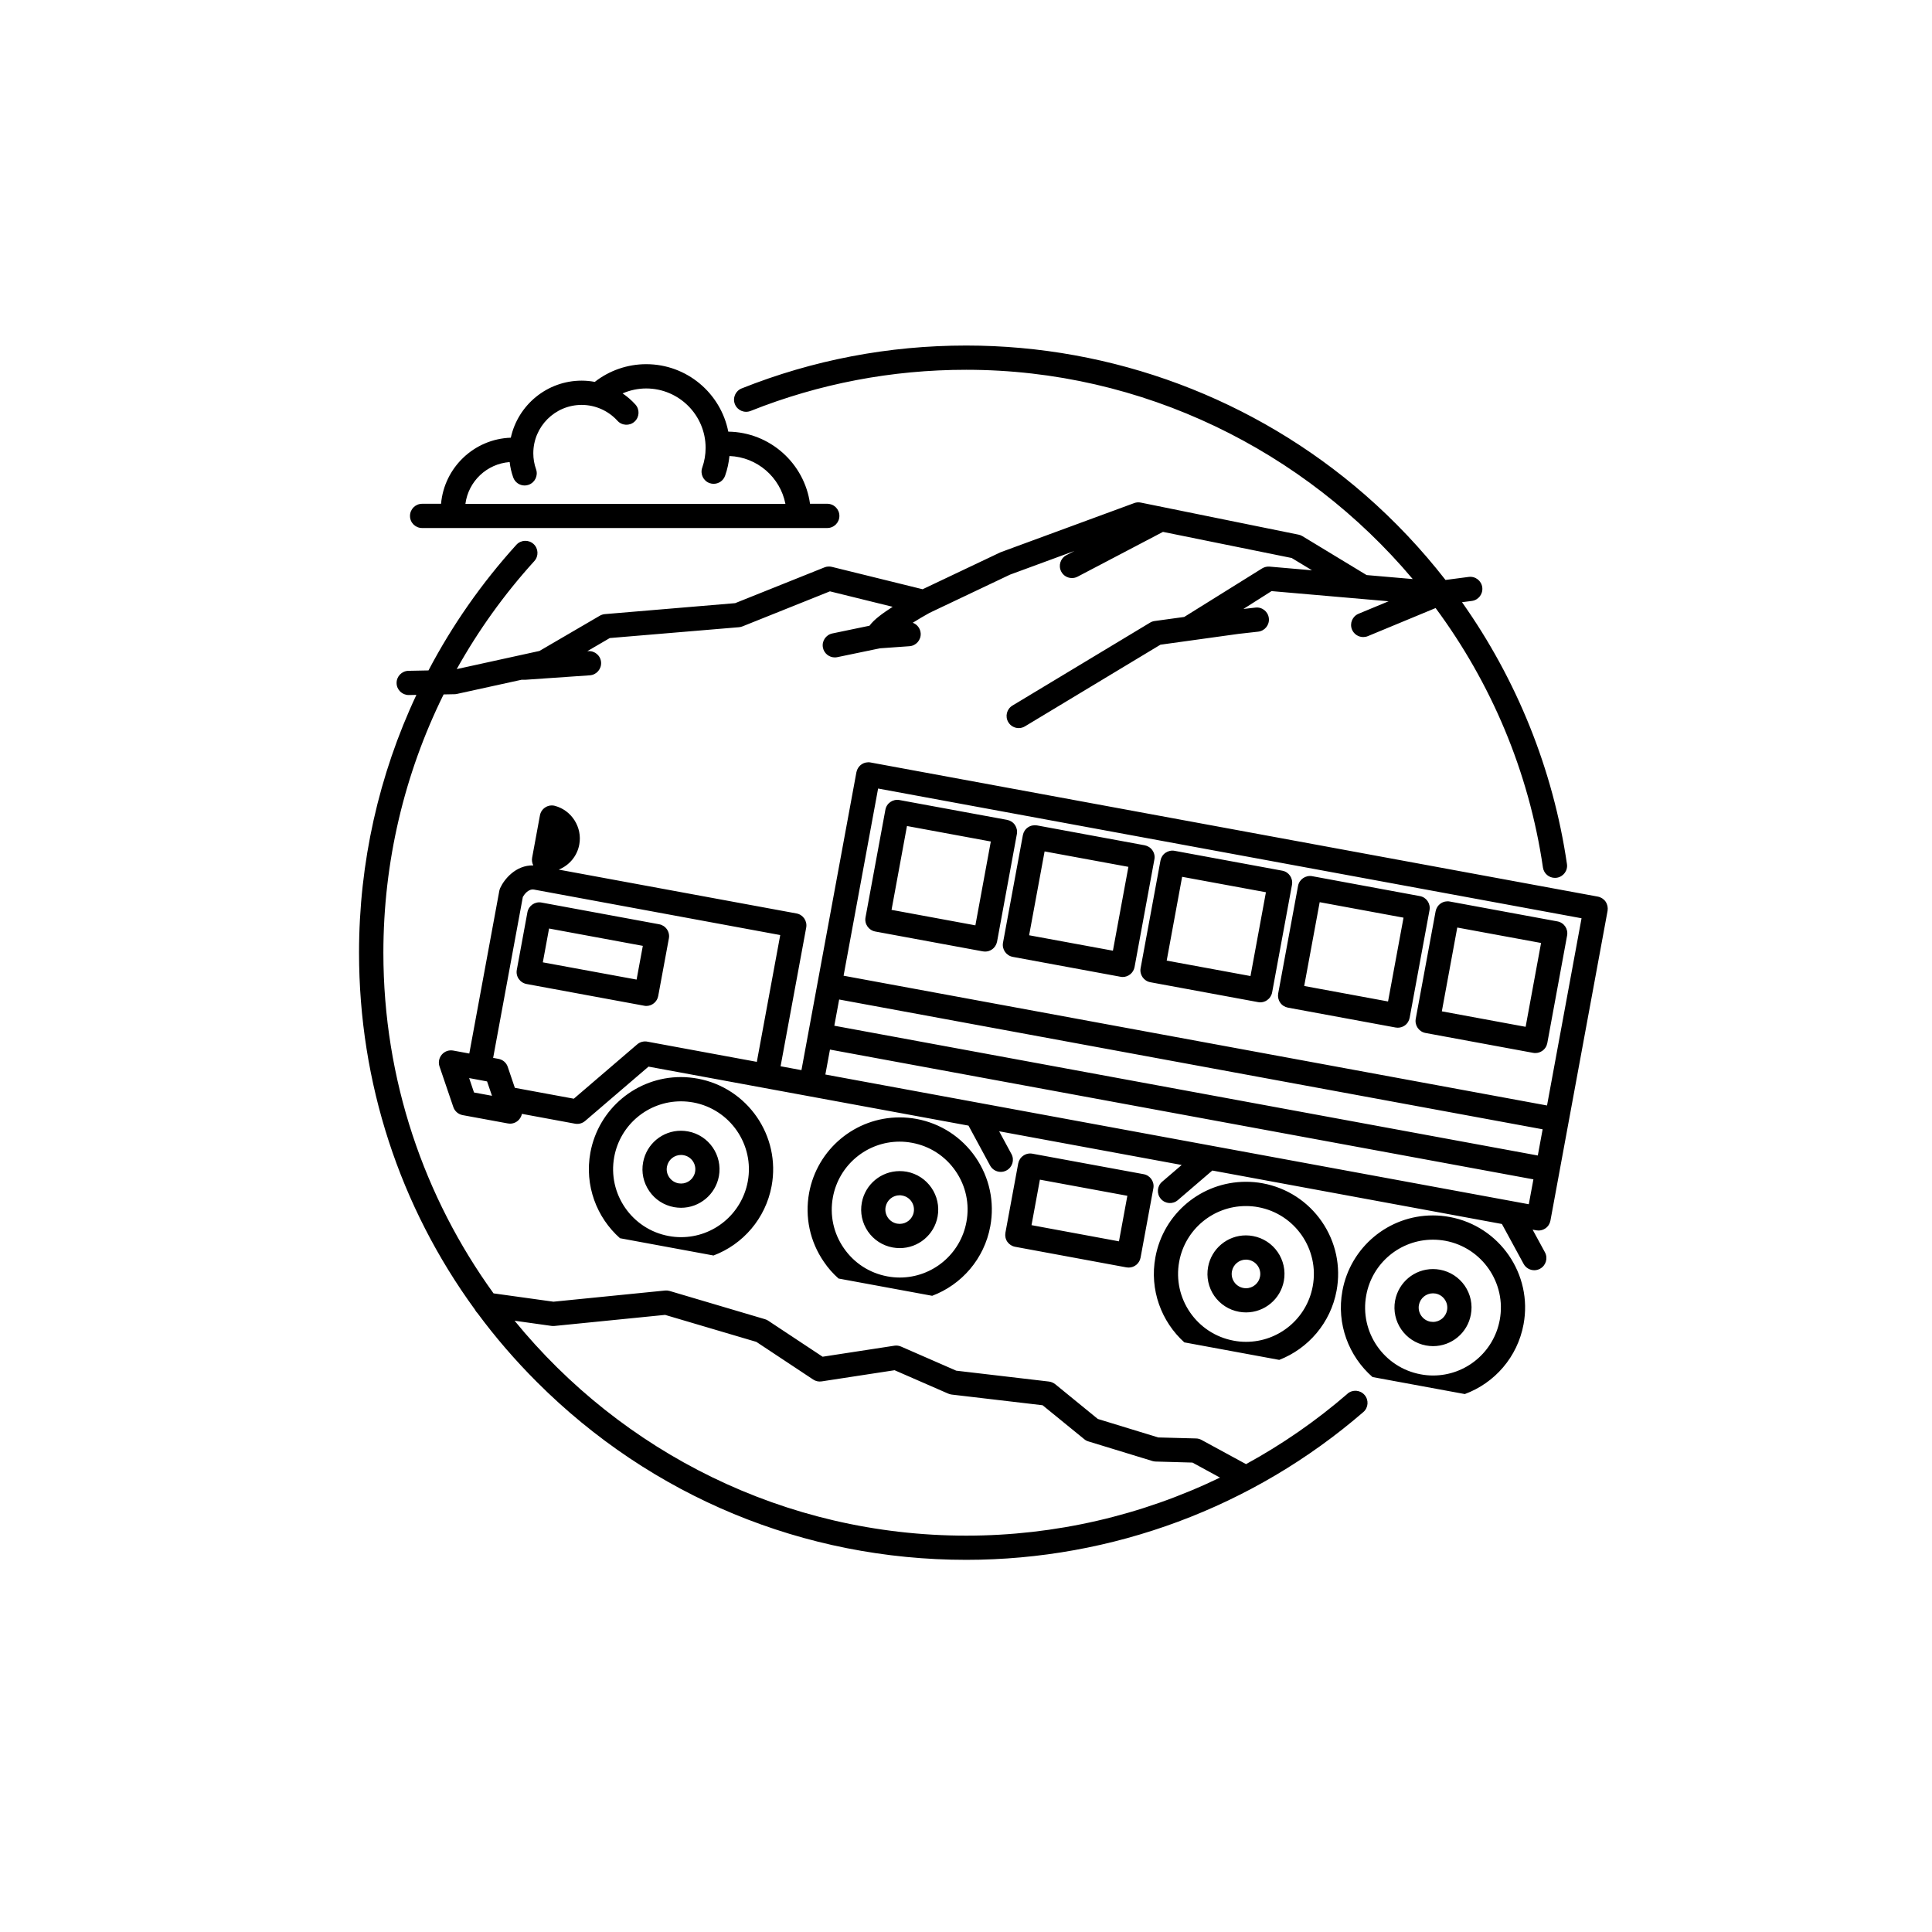 <?xml version="1.0" encoding="UTF-8"?>
<!-- Uploaded to: SVG Repo, www.svgrepo.com, Generator: SVG Repo Mixer Tools -->
<svg fill="#000000" width="800px" height="800px" version="1.1" viewBox="144 144 512 512" xmlns="http://www.w3.org/2000/svg">
 <path d="m375.95 390.86 28.527 5.266c0.195 0.031 0.395 0.051 0.59 0.051 0.641 0 1.281-0.191 1.809-0.562 0.711-0.488 1.18-1.215 1.352-2.051l5.254-28.535c0.156-0.836-0.031-1.691-0.516-2.41-0.484-0.707-1.219-1.176-2.066-1.344l-28.527-5.254c-1.754-0.316-3.426 0.828-3.738 2.57l-5.266 28.527c-0.328 1.742 0.836 3.414 2.582 3.742zm8.406-27.957 22.219 4.102-4.09 22.219-22.219-4.102zm28.047 34.68 28.527 5.266c0.195 0.031 0.395 0.066 0.578 0.066 1.527 0 2.871-1.098 3.16-2.629l5.254-28.527c0.168-0.836-0.02-1.703-0.516-2.414-0.484-0.707-1.219-1.164-2.055-1.336l-28.527-5.266c-0.848-0.141-1.715 0.039-2.414 0.52-0.711 0.488-1.18 1.23-1.34 2.066l-5.266 28.52c-0.305 1.742 0.844 3.406 2.598 3.734zm8.426-27.949 22.207 4.09-4.102 22.219-22.207-4.09zm28.031 34.668 28.527 5.266c0.195 0.039 0.383 0.066 0.578 0.066 0.641 0 1.281-0.195 1.82-0.57 0.699-0.484 1.18-1.215 1.34-2.051l5.266-28.535c0.309-1.75-0.836-3.422-2.578-3.738l-28.535-5.266c-0.836-0.156-1.691 0.039-2.402 0.516-0.711 0.492-1.18 1.23-1.34 2.066l-5.266 28.535c-0.312 1.711 0.84 3.394 2.59 3.711zm8.414-27.938 22.207 4.09-4.09 22.207-22.207-4.09zm25.977 33.328c0.484 0.711 1.219 1.18 2.055 1.34l28.527 5.266c0.195 0.031 0.395 0.055 0.578 0.055 0.648 0 1.289-0.195 1.82-0.555 0.711-0.488 1.18-1.23 1.34-2.066l5.266-28.535c0.312-1.75-0.828-3.422-2.578-3.727l-28.516-5.273c-1.762-0.312-3.438 0.848-3.75 2.59l-5.266 28.527c-0.141 0.812 0.043 1.68 0.523 2.379zm10.477-26.605 22.219 4.102-4.102 22.207-22.219-4.102zm28.039 34.66 28.527 5.266c0.195 0.039 0.395 0.051 0.59 0.051 0.641 0 1.281-0.195 1.809-0.559 0.711-0.484 1.188-1.219 1.352-2.055l5.254-28.535c0.324-1.754-0.828-3.426-2.578-3.738l-28.527-5.266c-0.836-0.152-1.703 0.031-2.402 0.52-0.711 0.5-1.18 1.23-1.34 2.066l-5.273 28.52c-0.301 1.738 0.848 3.41 2.59 3.731zm8.422-27.941 22.207 4.09-4.09 22.219-22.207-4.102zm-4.582 90.676c-0.609-0.109-1.238-0.168-1.859-0.168-4.922 0-9.129 3.512-10.035 8.363-1.012 5.535 2.656 10.863 8.195 11.887 0.609 0.105 1.238 0.176 1.859 0.176 4.934 0 9.141-3.512 10.027-8.363 0.504-2.676-0.082-5.391-1.621-7.648-1.559-2.238-3.883-3.746-6.566-4.246zm1.879 10.727c-0.332 1.797-1.891 3.109-3.719 3.109-0.227 0-0.465-0.02-0.699-0.059-2.047-0.383-3.414-2.363-3.043-4.418 0.332-1.797 1.898-3.098 3.719-3.098 0.227 0 0.465 0.02 0.699 0.059 0.992 0.188 1.859 0.746 2.43 1.582 0.582 0.824 0.789 1.84 0.613 2.824zm-69.633 8.531 25.16 4.644c7.703-3.004 13.617-9.809 15.195-18.355 1.18-6.402-0.207-12.902-3.906-18.285-3.699-5.359-9.27-8.973-15.672-10.156-1.477-0.281-2.973-0.402-4.457-0.402-11.758 0-21.855 8.402-23.98 19.984-1.605 8.633 1.578 17.066 7.66 22.57zm-1.355-21.402c1.57-8.531 9.012-14.723 17.672-14.723 1.094 0 2.207 0.09 3.285 0.297 9.754 1.797 16.238 11.203 14.434 20.957-1.57 8.539-9.004 14.73-17.684 14.73-1.094 0-2.195-0.102-3.273-0.309-9.758-1.793-16.238-11.195-14.434-20.953zm-200.64-194.41h107.37c1.785 0 3.219-1.441 3.219-3.211 0-1.777-1.438-3.215-3.219-3.215h-4.566c-1.484-10.691-10.602-18.969-21.66-19.113-1.996-10.184-10.992-17.879-21.746-17.879-4.949 0-9.754 1.656-13.629 4.691-1.152-0.211-2.301-0.328-3.473-0.328-9.199 0-16.898 6.488-18.785 15.121-9.742 0.332-17.645 7.918-18.488 17.512h-5.008c-1.789 0-3.219 1.438-3.219 3.215-0.016 1.773 1.422 3.207 3.207 3.207zm23.207-17.477c0.156 1.387 0.465 2.746 0.938 4.062 0.465 1.32 1.703 2.144 3.031 2.144 0.352 0 0.719-0.059 1.062-0.188 1.672-0.59 2.551-2.422 1.969-4.098-0.492-1.367-0.734-2.801-0.734-4.262 0-7.062 5.75-12.809 12.812-12.809 3.602 0 7.062 1.531 9.488 4.203 1.188 1.316 3.231 1.414 4.535 0.223 1.309-1.195 1.406-3.219 0.215-4.535-1.012-1.125-2.156-2.102-3.387-2.941 1.961-0.848 4.086-1.309 6.246-1.309 8.691 0 15.754 7.062 15.754 15.742 0 1.805-0.309 3.566-0.898 5.25-0.59 1.672 0.289 3.508 1.961 4.098 0.352 0.125 0.719 0.18 1.074 0.18 1.32 0 2.559-0.82 3.023-2.141 0.609-1.691 0.973-3.445 1.16-5.223 7.371 0.281 13.453 5.633 14.828 12.672h-84.805c0.785-5.965 5.676-10.621 11.727-11.07zm222.04 246.9c-8.324 7.203-17.348 13.441-26.895 18.656l-11.809-6.422c-0.441-0.246-0.945-0.371-1.445-0.383l-10.016-0.266-16.012-4.902-11.285-9.211c-0.473-0.371-1.055-0.621-1.652-0.699l-24.582-2.883-14.602-6.379c-0.559-0.246-1.18-0.332-1.785-0.238l-19.02 2.922-14.426-9.551c-0.266-0.176-0.551-0.312-0.855-0.395l-25.25-7.477c-0.402-0.117-0.816-0.156-1.23-0.117l-29.57 2.957-15.879-2.207c-18.367-25.406-29.195-56.598-29.195-90.273 0-23.996 5.531-47.348 15.961-68.453l2.902-0.059c0.207-0.004 0.422-0.023 0.629-0.074l17.109-3.75h0.992l17.121-1.184c1.773-0.125 3.098-1.656 2.984-3.43-0.117-1.77-1.664-3.109-3.438-2.973l-0.227 0.012 5.965-3.481 34.254-2.875c0.312-0.031 0.629-0.105 0.926-0.223l23.164-9.281 16.621 4.098c-2.609 1.691-4.891 3.309-6.133 5.012l-9.84 2.047c-1.742 0.359-2.863 2.062-2.5 3.793 0.312 1.516 1.652 2.559 3.141 2.559 0.227 0 0.434-0.02 0.66-0.066l11.285-2.344 7.844-0.559c1.762-0.121 3.098-1.664 2.973-3.43-0.102-1.305-0.945-2.363-2.106-2.785 1.457-0.91 3.004-1.82 4.457-2.625l21.34-10.133 17.035-6.266-2.137 1.125c-1.566 0.832-2.168 2.769-1.34 4.344 0.57 1.09 1.684 1.707 2.832 1.707 0.516 0 1.023-0.117 1.508-0.371l22.621-11.863 34.113 6.922 5.379 3.258-11.219-0.973c-0.711-0.059-1.395 0.105-1.996 0.469l-20.645 12.867-7.856 1.082c-0.422 0.059-0.848 0.207-1.211 0.434-8.953 5.387-25.77 15.523-36.465 21.973-1.516 0.918-2.004 2.887-1.082 4.414 0.598 0.996 1.664 1.551 2.746 1.551 0.559 0 1.145-0.145 1.664-0.465 10.461-6.312 26.801-16.168 35.895-21.633l20.711-2.871 5.195-0.586c1.762-0.203 3.031-1.789 2.828-3.547-0.195-1.77-1.785-3.039-3.551-2.832l-3.188 0.363 7.453-4.731 31.023 2.695-7.961 3.305c-1.641 0.684-2.418 2.559-1.742 4.195 0.516 1.234 1.715 1.98 2.973 1.98 0.402 0 0.828-0.074 1.23-0.242l17.957-7.445c14.641 19.789 24.707 43.203 28.445 68.773 0.238 1.594 1.602 2.734 3.18 2.734 0.156 0 0.312-0.012 0.473-0.031 1.754-0.266 2.973-1.891 2.707-3.641-3.672-25.109-13.297-48.863-27.809-69.383l2.602-0.336c1.762-0.227 2.992-1.844 2.766-3.598-0.227-1.762-1.828-2.996-3.602-2.766l-6.141 0.805c-6.34-8.141-13.473-15.707-21.34-22.57-29.277-25.504-66.797-39.555-105.68-39.555-20.555 0-40.594 3.824-59.512 11.367-1.641 0.66-2.449 2.519-1.789 4.172 0.66 1.648 2.519 2.453 4.172 1.793 18.164-7.234 37.395-10.906 57.141-10.906 46.82 0 89.691 21.453 118.32 55.461l-12.223-1.059-17.012-10.312c-0.309-0.191-0.66-0.328-1.023-0.398l-41.812-8.496c-0.59-0.121-1.188-0.074-1.754 0.137l-35.246 12.969c-0.09 0.031-0.176 0.066-0.266 0.109l-20.547 9.75-24.047-5.93c-0.66-0.16-1.34-0.117-1.969 0.137l-23.664 9.48-34.5 2.902c-0.484 0.039-0.945 0.188-1.359 0.422l-16.012 9.344-21.914 4.805c5.699-10.211 12.574-19.828 20.566-28.625 1.188-1.316 1.094-3.344-0.215-4.535-1.32-1.188-3.344-1.094-4.543 0.215-9.219 10.172-17.023 21.363-23.293 33.297l-5.305 0.105c-1.773 0.035-3.18 1.496-3.148 3.269 0.031 1.758 1.465 3.148 3.211 3.148h0.07l1.969-0.039c-9.949 21.172-15.203 44.441-15.203 68.312 0 34.484 10.777 67.277 30.723 94.609 0.156 0.336 0.395 0.66 0.68 0.934 4.731 6.402 9.996 12.5 15.734 18.242 30.395 30.391 70.801 47.125 113.78 47.125 38.664 0 76.035-13.914 105.24-39.168 1.34-1.152 1.477-3.188 0.324-4.519-1.16-1.352-3.188-1.5-4.539-0.34zm-101.01 37.609c-48.234 0-91.367-22.219-119.73-56.957l9.801 1.375c0.266 0.031 0.516 0.031 0.766 0.012l29.32-2.934 24.188 7.152 15.043 9.969c0.672 0.453 1.465 0.629 2.254 0.504l19.336-2.961 14.188 6.191c0.297 0.121 0.598 0.215 0.918 0.258l24.117 2.832 11.059 9.012c0.312 0.266 0.691 0.465 1.082 0.574l17.035 5.215c0.277 0.086 0.559 0.109 0.848 0.121l9.684 0.273 7.301 3.977c-20.789 10.043-43.754 15.387-67.211 15.387zm128.09-84.449c-1.477-0.277-2.961-0.414-4.457-0.414-11.758 0-21.844 8.402-23.98 19.996-1.621 8.777 1.703 17.348 7.981 22.836l24.461 4.508c7.891-2.91 13.969-9.801 15.566-18.488 2.461-13.242-6.336-25.992-19.57-28.438zm13.266 27.266c-1.57 8.539-9.004 14.742-17.664 14.742-1.102 0-2.207-0.102-3.285-0.309-9.77-1.797-16.246-11.203-14.434-20.957 1.57-8.539 9.004-14.73 17.664-14.73 1.102 0 2.211 0.102 3.293 0.297 9.75 1.809 16.227 11.211 14.426 20.957zm-69.109-2.144c0.621 0.109 1.238 0.168 1.859 0.168 4.922 0 9.141-3.512 10.035-8.352 1.012-5.535-2.644-10.871-8.195-11.887-0.609-0.117-1.23-0.176-1.859-0.176-4.922 0-9.141 3.523-10.027 8.363-0.492 2.684 0.09 5.391 1.621 7.648 1.559 2.238 3.883 3.746 6.566 4.234zm-1.867-10.723c0.332-1.793 1.891-3.098 3.707-3.098 0.238 0 0.473 0.012 0.699 0.066 2.055 0.383 3.426 2.367 3.043 4.418-0.324 1.785-1.891 3.098-3.719 3.098-0.227 0-0.465-0.023-0.691-0.066-1.004-0.188-1.867-0.742-2.438-1.578-0.566-0.832-0.789-1.836-0.602-2.84zm-57.438-6.496 29.484 5.453c0.195 0.031 0.395 0.051 0.578 0.051 1.527 0 2.871-1.082 3.16-2.625l3.394-18.391c0.324-1.742-0.836-3.414-2.578-3.734l-29.484-5.43c-0.848-0.156-1.703 0.031-2.402 0.52-0.711 0.484-1.18 1.215-1.352 2.066l-3.394 18.367c-0.145 0.836 0.031 1.707 0.523 2.414 0.496 0.688 1.234 1.16 2.07 1.309zm6.547-17.793 23.176 4.273-2.223 12.07-23.176-4.289zm-39.004 17.973c0.609 0.105 1.238 0.168 1.859 0.168 4.922 0 9.141-3.512 10.035-8.363 1.012-5.531-2.656-10.863-8.195-11.887-0.609-0.109-1.238-0.16-1.859-0.16-4.922 0-9.129 3.508-10.027 8.348-0.504 2.676 0.082 5.391 1.621 7.652 1.543 2.231 3.875 3.75 6.566 4.242zm-1.887-10.727c0.332-1.809 1.898-3.109 3.719-3.109 0.238 0 0.465 0.02 0.691 0.074 2.066 0.367 3.426 2.352 3.043 4.41-0.324 1.793-1.891 3.094-3.707 3.094-0.238 0-0.473-0.02-0.699-0.059-0.992-0.188-1.859-0.746-2.43-1.57-0.586-0.855-0.801-1.855-0.617-2.84zm-12.465 18.957 24.809 4.574c7.812-2.941 13.816-9.801 15.402-18.43 1.18-6.402-0.207-12.906-3.894-18.273-3.699-5.359-9.27-8.984-15.672-10.172-1.477-0.266-2.973-0.402-4.457-0.402-11.758 0-21.844 8.41-23.992 19.992-1.168 6.41 0.207 12.906 3.906 18.273 1.113 1.656 2.434 3.144 3.898 4.438zm-1.504-21.535c1.57-8.539 9.012-14.742 17.684-14.742 1.094 0 2.195 0.102 3.285 0.309 4.727 0.867 8.828 3.531 11.551 7.488 2.727 3.953 3.75 8.734 2.871 13.473-1.566 8.539-9.004 14.742-17.672 14.742-1.094 0-2.207-0.105-3.285-0.309-4.727-0.875-8.828-3.531-11.551-7.496-2.738-3.957-3.75-8.738-2.883-13.465zm-42.105 2.617c0.621 0.105 1.238 0.168 1.859 0.168 4.922 0 9.141-3.523 10.035-8.363 1.012-5.531-2.656-10.863-8.188-11.879-0.621-0.109-1.238-0.176-1.859-0.176-4.934 0-9.141 3.516-10.035 8.363-0.504 2.672 0.09 5.387 1.633 7.637s3.867 3.746 6.555 4.25zm-1.867-10.734c0.324-1.797 1.898-3.098 3.719-3.098 0.227 0 0.465 0.02 0.691 0.066 2.066 0.367 3.426 2.352 3.043 4.418-0.324 1.793-1.891 3.094-3.707 3.094-0.238 0-0.465-0.02-0.699-0.059-0.992-0.188-1.848-0.742-2.43-1.57-0.594-0.855-0.809-1.859-0.617-2.852zm12.336 23.547c7.805-2.941 13.805-9.809 15.402-18.43 2.438-13.246-6.348-25.992-19.582-28.441-1.477-0.266-2.973-0.414-4.457-0.414-11.77 0-21.844 8.414-23.992 19.996-1.602 8.715 1.652 17.219 7.844 22.711zm-26.312-26.125c1.57-8.539 9.004-14.73 17.672-14.73 1.094 0 2.207 0.102 3.285 0.297 9.766 1.809 16.238 11.211 14.434 20.957-1.582 8.539-9.012 14.742-17.684 14.742-1.094 0-2.207-0.102-3.285-0.309-9.746-1.797-16.219-11.199-14.422-20.957zm-23.004-64.848-2.816 15.281c-0.156 0.836 0.031 1.703 0.516 2.402 0.492 0.699 1.219 1.18 2.066 1.34l31.156 5.754c0.195 0.047 0.402 0.066 0.59 0.066 1.516 0 2.863-1.094 3.148-2.637l2.828-15.27c0.156-0.836-0.031-1.703-0.516-2.402-0.484-0.711-1.23-1.188-2.066-1.34l-31.156-5.754c-1.766-0.332-3.426 0.828-3.75 2.559zm5.734 4.32 24.848 4.594-1.652 8.938-24.848-4.57zm280-7.117c-0.484-0.699-1.23-1.18-2.066-1.34l-192.74-35.547c-0.836-0.152-1.703 0.035-2.402 0.52-0.699 0.484-1.18 1.23-1.34 2.055l-14.566 78.957-5.531-1.023 6.793-36.762c0.312-1.75-0.836-3.422-2.578-3.738l-63.012-11.617c2.777-1.117 4.891-3.57 5.453-6.66 0.836-4.523-1.988-9.023-6.434-10.23-0.867-0.238-1.789-0.102-2.551 0.383-0.766 0.484-1.289 1.25-1.445 2.137l-2.066 11.199c-0.137 0.711-0.012 1.438 0.309 2.055-4.684-0.105-7.742 3.727-8.766 5.984-0.105 0.238-0.188 0.488-0.238 0.734l-7.961 43.137-4.262-0.785c-1.125-0.207-2.273 0.195-3.012 1.062-0.746 0.867-0.984 2.055-0.621 3.141l3.664 10.766c0.371 1.102 1.32 1.918 2.457 2.137l11.996 2.207c0.188 0.035 0.383 0.055 0.578 0.055 0.918 0 1.809-0.395 2.418-1.117 0.371-0.434 0.621-0.945 0.73-1.477l14.09 2.606c0.953 0.176 1.93-0.098 2.664-0.727l16.797-14.398 84.801 15.637 5.719 10.574c0.578 1.074 1.691 1.684 2.832 1.684 0.523 0 1.031-0.121 1.535-0.395 1.559-0.848 2.137-2.801 1.289-4.344l-3.254-6.019 48.375 8.926-5.195 4.453c-1.34 1.152-1.496 3.18-0.332 4.527 1.152 1.344 3.188 1.496 4.516 0.328l9.129-7.836 76.742 14.168 5.75 10.57c0.57 1.062 1.684 1.684 2.828 1.684 0.516 0 1.043-0.125 1.527-0.395 1.566-0.848 2.137-2.797 1.301-4.348l-3.266-6.004 0.98 0.172c0.188 0.035 0.383 0.055 0.578 0.055 0.648 0 1.281-0.195 1.82-0.562 0.711-0.488 1.18-1.219 1.34-2.055l15.145-82.105c0.137-0.859-0.039-1.715-0.52-2.426zm-299.89 50.57-1.289-3.82 4.75 0.887 1.301 3.809zm74.949-8.117-28.898-5.336c-0.973-0.215-2.016 0.02-2.805 0.699l-16.797 14.402-15.629-2.883-1.879-5.551c-0.363-1.109-1.309-1.91-2.457-2.125l-1.414-0.262 7.871-42.656c0.395-0.676 1.477-2.207 2.992-1.934l65.219 12.043zm204.58 37.734-1.797-0.332-184.62-34.047 1.219-6.609 186.42 34.391zm2.387-12.918-186.43-34.391 1.281-6.949 186.43 34.395zm2.445-13.254-186.42-34.391 9.148-49.605 186.42 34.379z"/>
</svg>